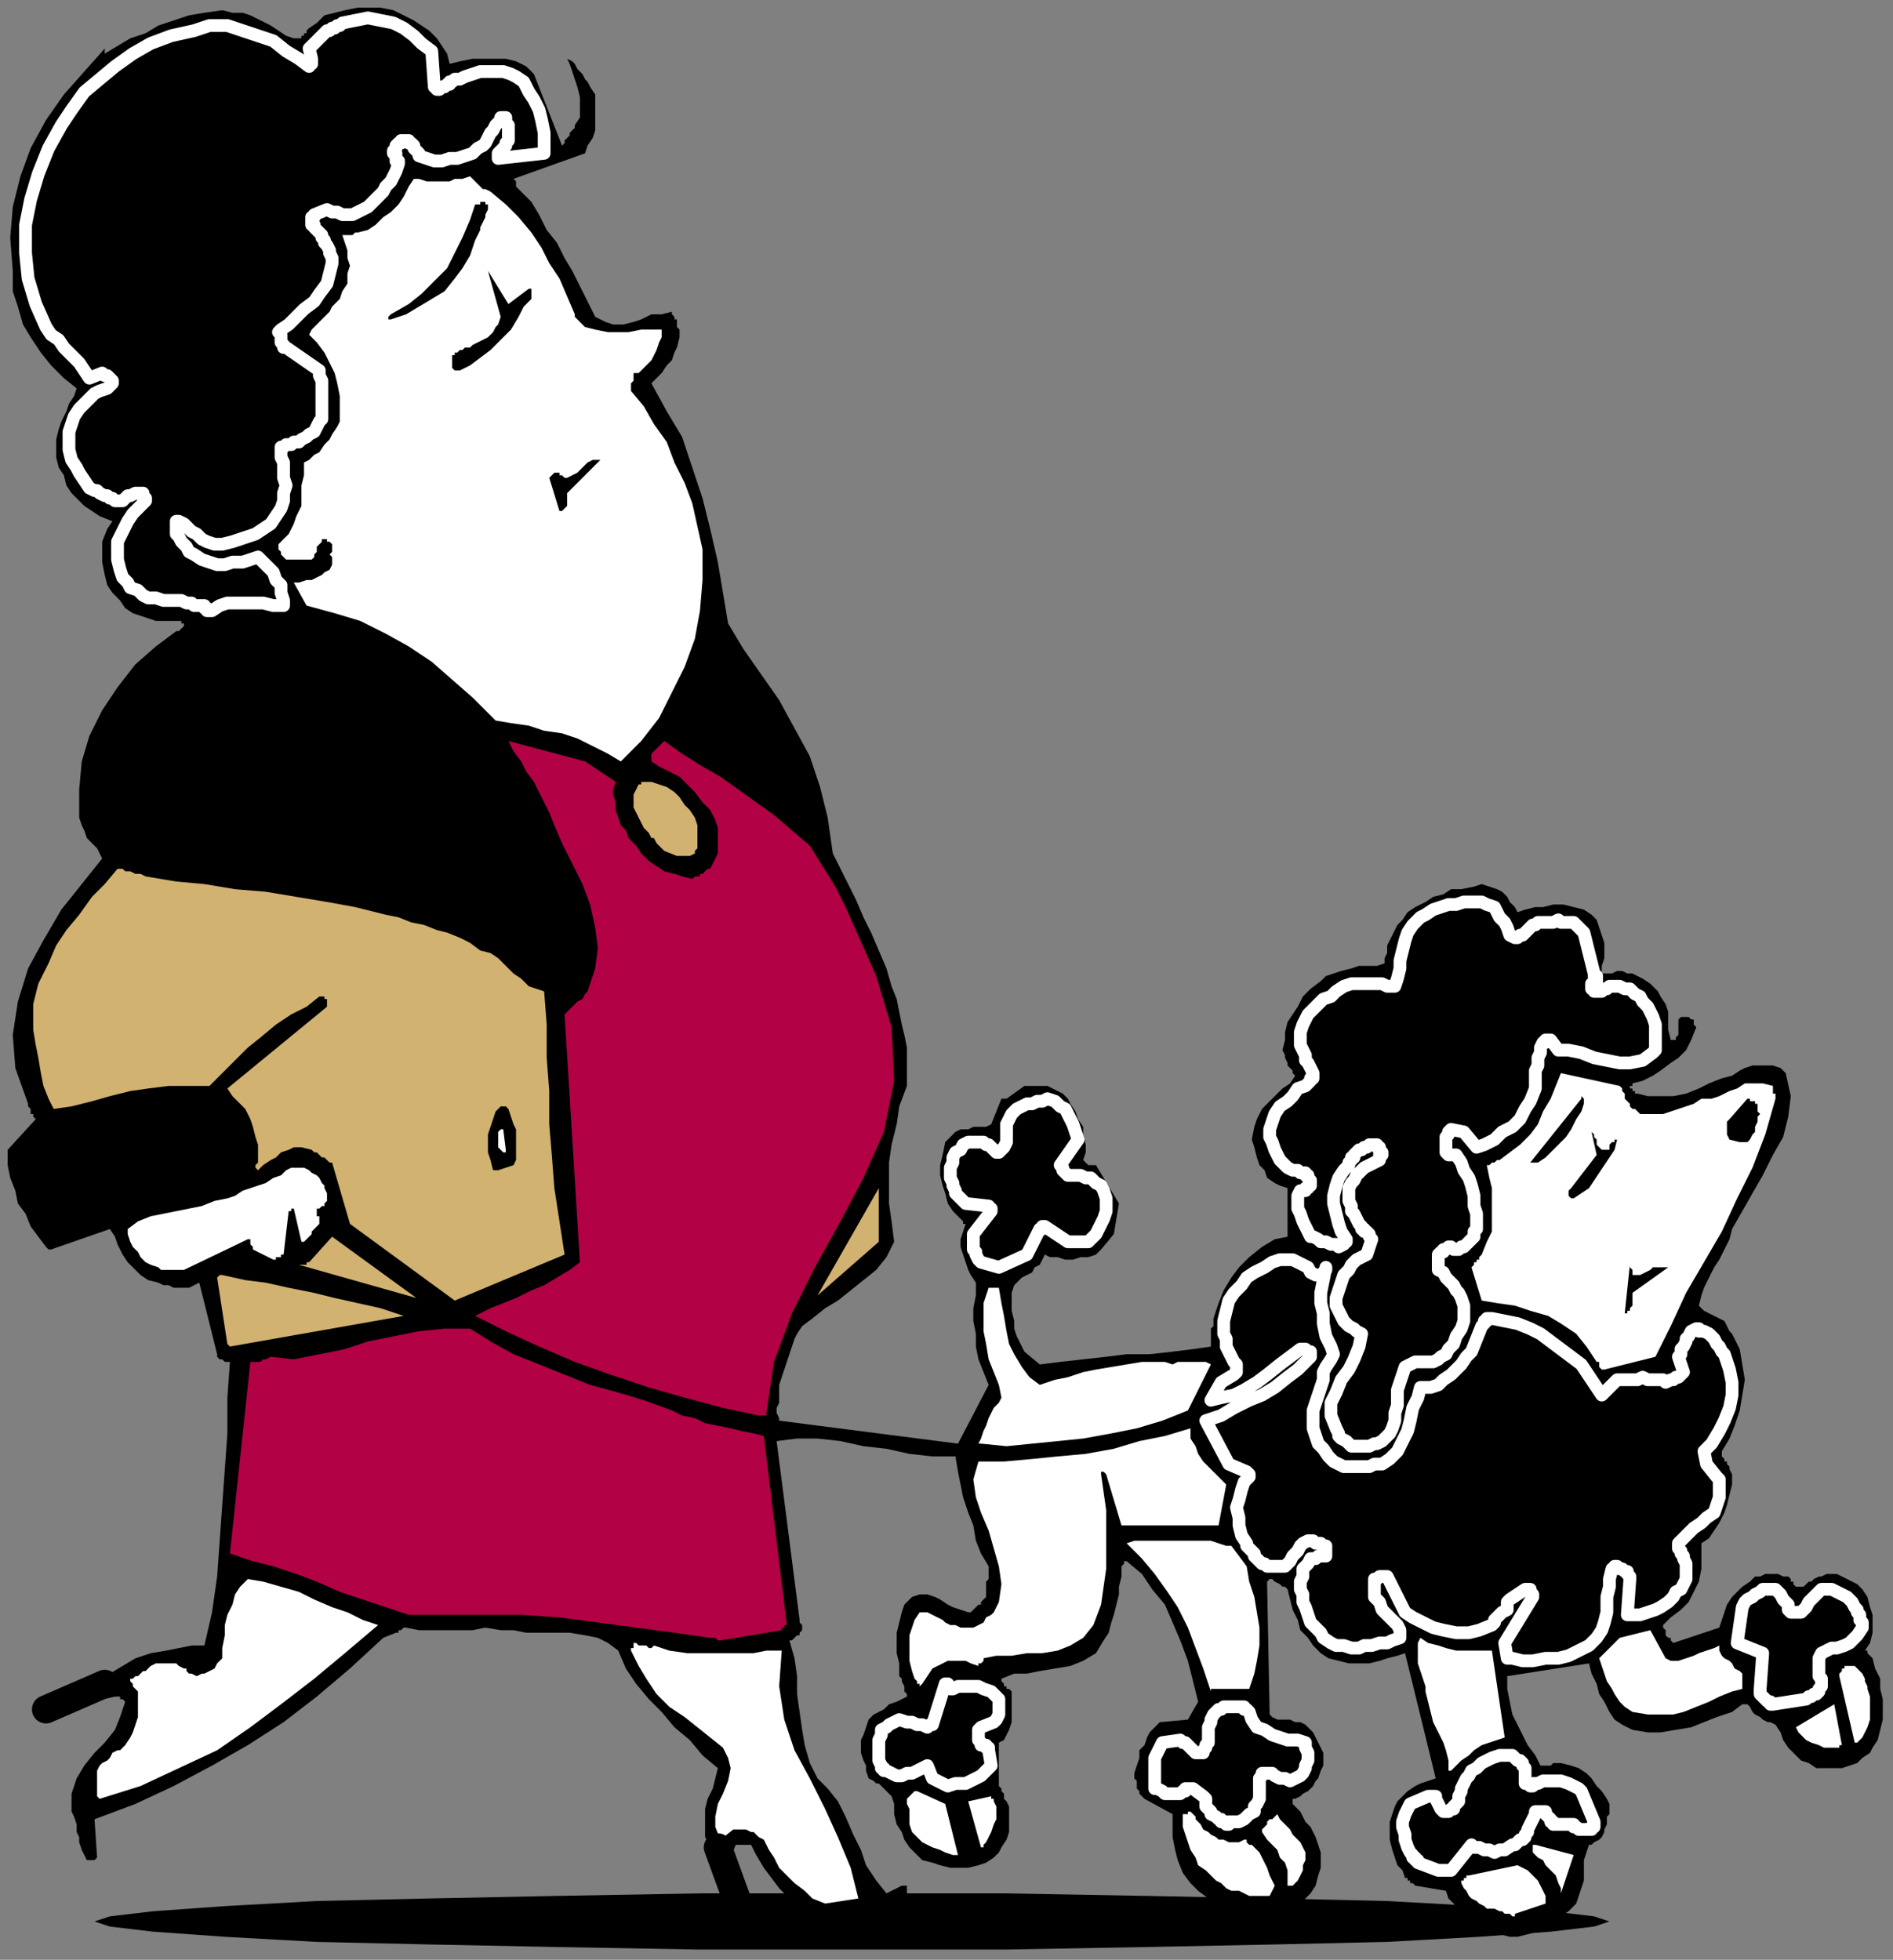 <?xml version="1.0" encoding="UTF-8" standalone="no"?>
<svg
   xmlns:dc="http://purl.org/dc/elements/1.1/"
   xmlns:cc="http://creativecommons.org/ns#"
   xmlns:rdf="http://www.w3.org/1999/02/22-rdf-syntax-ns#"
   xmlns:svg="http://www.w3.org/2000/svg"
   xmlns="http://www.w3.org/2000/svg"
   xmlns:sodipodi="http://sodipodi.sourceforge.net/DTD/sodipodi-0.dtd"
   xmlns:inkscape="http://www.inkscape.org/namespaces/inkscape"
   version="1.0"
   width="196.056mm"
   height="202.935mm"
   id="svg107"
   sodipodi:docname="CDOG052.WMF">
  <rect width="100%" height="100%" fill="#808080" stroke="none"/>
  <sodipodi:namedview
     pagecolor="#ffffff"
     bordercolor="#666666"
     borderopacity="1"
     objecttolerance="10"
     gridtolerance="10"
     guidetolerance="10"
     inkscape:pageopacity="0"
     inkscape:pageshadow="2"
     inkscape:window-width="640"
     inkscape:window-height="480"
     id="namedview109" />
  <defs
     id="defs3">
    <pattern
       id="WMFhbasepattern"
       patternUnits="userSpaceOnUse"
       width="6"
       height="6"
       x="0"
       y="0" />
  </defs>
  <path
     style="fill:none;stroke:none;"
     d="  M 0,0   L 740,0   L 740,766   L 0,766   z "
     id="path5" />
  <path
     style="fill:#000000;fill-rule:evenodd;fill-opacity:1;stroke:none;"
     d="  M 334,741   L 393,741   L 449,742   L 499,743   L 543,744   L 579,746   L 607,748   L 624,750   L 630,752   L 624,754   L 607,756   L 579,758   L 543,760   L 499,761   L 449,762   L 393,763   L 334,763   L 274,763   L 218,762   L 168,761   L 124,760   L 88,758   L 60,756   L 43,754   L 37,752   L 43,750   L 60,748   L 88,746   L 124,744   L 168,743   L 218,742   L 274,741   L 334,741  z "
     id="path7" />
  <path
     style="fill:#000000;fill-rule:evenodd;fill-opacity:1;stroke:none;"
     d="  M 591,758   L 594,758   L 598,757   L 602,756   L 605,754   L 608,753   L 611,750   L 614,748   L 617,745   L 618,742   L 619,739   L 620,736   L 620,733   L 620,731   L 620,728   L 621,725   L 622,722   L 623,722   L 624,721   L 626,720   L 627,719   L 628,717   L 628,716   L 629,714   L 629,713   L 629,712   L 629,711   L 630,710   L 630,709   L 630,708   L 630,708   L 630,707   L 630,706   L 629,704   L 627,701   L 625,699   L 623,696   L 621,694   L 618,692   L 615,691   L 611,690   L 610,690   L 609,690   L 608,690   L 607,691   L 606,691   L 605,691   L 604,691   L 603,691   L 601,687   L 598,683   L 596,679   L 594,675   L 592,671   L 591,666   L 590,661   L 590,656   L 622,651   L 623,655   L 625,659   L 626,663   L 628,666   L 630,670   L 632,673   L 635,675   L 639,677   L 645,678   L 650,678   L 656,677   L 662,676   L 667,674   L 672,672   L 678,670   L 682,667   L 683,667   L 683,667   L 683,667   L 684,667   L 684,667   L 684,667   L 684,667   L 684,667   L 685,668   L 686,670   L 687,671   L 689,672   L 690,673   L 692,674   L 693,674   L 695,675   L 697,678   L 698,681   L 700,684   L 702,686   L 705,689   L 708,690   L 711,692   L 715,692   L 718,692   L 721,692   L 724,691   L 727,690   L 729,688   L 732,686   L 733,684   L 735,681   L 736,677   L 737,673   L 737,669   L 737,665   L 736,661   L 736,657   L 734,653   L 733,649   L 733,649   L 732,648   L 732,648   L 731,647   L 731,647   L 731,647   L 731,646   L 730,646   L 732,643   L 733,639   L 733,636   L 733,632   L 732,629   L 731,625   L 729,622   L 727,620   L 725,619   L 723,618   L 721,617   L 719,616   L 717,616   L 715,616   L 713,617   L 712,617   L 710,618   L 709,619   L 708,619   L 707,620   L 706,621   L 705,621   L 704,621   L 703,621   L 703,621   L 703,621   L 703,621   L 702,620   L 702,620   L 702,619   L 701,619   L 701,618   L 700,617   L 698,617   L 696,616   L 695,616   L 693,616   L 691,616   L 689,617   L 687,617   L 685,619   L 682,621   L 680,623   L 678,625   L 676,628   L 675,631   L 674,634   L 673,637   L 655,643   L 654,642   L 654,641   L 653,641   L 652,640   L 652,639   L 652,638   L 651,637   L 651,636   L 654,633   L 658,630   L 661,627   L 663,623   L 665,619   L 666,614   L 666,609   L 666,604   L 669,602   L 671,599   L 673,596   L 675,592   L 676,589   L 677,585   L 678,581   L 678,577   L 677,575   L 677,574   L 676,573   L 676,572   L 675,572   L 675,571   L 674,570   L 674,568   L 677,563   L 679,558   L 681,552   L 682,546   L 683,540   L 682,534   L 681,528   L 678,522   L 677,521   L 676,519   L 675,517   L 673,516   L 671,515   L 669,514   L 667,513   L 665,511   L 666,507   L 667,504   L 669,500   L 671,496   L 673,493   L 675,489   L 677,485   L 678,481   L 682,474   L 686,467   L 690,460   L 694,452   L 698,445   L 700,437   L 701,429   L 699,420   L 697,418   L 694,417   L 692,417   L 689,417   L 686,417   L 683,418   L 681,419   L 678,421   L 674,422   L 669,424   L 665,426   L 660,428   L 655,429   L 650,429   L 645,429   L 641,428   L 640,428   L 640,427   L 639,427   L 639,427   L 639,427   L 639,427   L 639,427   L 639,426   L 639,426   L 639,426   L 638,426   L 638,425   L 638,425   L 639,425   L 639,424   L 639,424   L 643,423   L 647,421   L 650,419   L 654,416   L 657,414   L 660,411   L 662,407   L 664,402   L 664,402   L 663,401   L 663,400   L 663,400   L 663,399   L 662,399   L 661,398   L 661,398   L 661,398   L 660,398   L 660,398   L 660,398   L 659,398   L 659,398   L 659,398   L 658,398   L 657,399   L 657,400   L 657,401   L 657,402   L 657,403   L 657,405   L 656,406   L 656,407   L 655,407   L 655,407   L 655,407   L 655,407   L 654,407   L 654,407   L 654,407   L 654,407   L 653,403   L 653,400   L 653,396   L 652,393   L 650,390   L 649,388   L 646,385   L 643,383   L 641,382   L 639,381   L 637,381   L 635,380   L 633,380   L 631,381   L 629,381   L 627,381   L 627,378   L 628,375   L 628,372   L 628,369   L 627,366   L 626,363   L 625,360   L 623,358   L 620,356   L 616,355   L 612,354   L 608,354   L 604,355   L 601,355   L 597,356   L 594,357   L 593,355   L 591,353   L 590,351   L 588,349   L 586,348   L 583,347   L 580,346   L 577,347   L 572,348   L 568,348   L 565,350   L 561,351   L 558,353   L 554,355   L 551,357   L 549,360   L 547,362   L 546,364   L 545,366   L 544,368   L 543,370   L 543,373   L 542,375   L 542,377   L 539,378   L 535,378   L 532,378   L 529,379   L 525,380   L 522,381   L 519,382   L 517,384   L 513,387   L 510,390   L 508,394   L 506,397   L 504,400   L 503,404   L 503,407   L 502,411   L 503,413   L 503,414   L 504,416   L 504,417   L 505,418   L 506,419   L 506,420   L 507,421   L 505,424   L 502,426   L 499,429   L 497,431   L 494,434   L 492,438   L 491,441   L 490,446   L 491,449   L 492,453   L 493,456   L 495,458   L 496,461   L 499,463   L 501,464   L 504,465   L 504,484   L 499,485   L 494,488   L 489,492   L 485,496   L 482,500   L 479,505   L 477,510   L 475,516   L 475,517   L 475,519   L 474,520   L 474,521   L 474,523   L 474,524   L 474,525   L 474,527   L 467,528   L 459,529   L 450,530   L 441,530   L 433,531   L 424,532   L 415,533   L 407,534   L 401,529   L 400,527   L 398,523   L 397,520   L 397,517   L 396,513   L 396,509   L 396,506   L 397,503   L 398,502   L 400,500   L 402,499   L 404,498   L 405,496   L 407,495   L 408,493   L 409,491   L 411,492   L 414,492   L 417,493   L 420,493   L 423,492   L 426,492   L 429,491   L 431,489   L 436,483   L 438,471   L 429,456   L 428,456   L 428,456   L 427,456   L 426,456   L 426,456   L 425,455   L 425,455   L 424,454   L 425,451   L 425,448   L 424,444   L 424,441   L 422,438   L 421,435   L 419,432   L 418,430   L 416,428   L 414,427   L 412,426   L 410,425   L 408,425   L 406,425   L 403,425   L 401,425   L 394,430   L 394,430   L 393,430   L 393,430   L 393,430   L 393,430   L 392,430   L 392,430   L 392,430   L 388,440   L 386,441   L 384,441   L 381,441   L 379,442   L 376,442   L 374,443   L 372,445   L 370,447   L 369,452   L 368,456   L 368,460   L 369,464   L 370,467   L 371,471   L 373,474   L 375,476   L 375,476   L 376,477   L 376,477   L 376,477   L 377,478   L 377,478   L 377,479   L 378,479   L 377,482   L 376,485   L 376,488   L 377,491   L 378,494   L 379,497   L 380,499   L 382,502   L 382,507   L 381,512   L 381,517   L 382,522   L 382,527   L 383,532   L 385,537   L 387,542   L 375,565   L 305,556   L 305,555   L 304,553   L 304,551   L 305,549   L 305,548   L 305,546   L 305,544   L 305,542   L 306,539   L 307,536   L 308,533   L 309,530   L 310,527   L 311,524   L 312,522   L 314,519   L 318,516   L 323,512   L 328,509   L 333,505   L 338,501   L 343,497   L 347,492   L 350,486   L 349,478   L 348,471   L 348,463   L 348,455   L 349,448   L 351,440   L 352,433   L 355,425   L 355,420   L 355,415   L 355,410   L 354,405   L 353,401   L 352,396   L 351,391   L 349,386   L 347,379   L 344,372   L 341,365   L 338,359   L 335,352   L 332,346   L 329,340   L 326,334   L 324,320   L 321,308   L 317,296   L 311,285   L 305,274   L 298,264   L 291,254   L 285,244   L 283,232   L 281,220   L 278,207   L 275,195   L 271,183   L 267,171   L 261,161   L 255,150   L 257,148   L 259,146   L 261,143   L 263,141   L 264,138   L 265,136   L 266,132   L 266,129   L 265,128   L 265,127   L 265,127   L 265,126   L 265,126   L 265,125   L 264,125   L 264,124   L 264,124   L 264,124   L 264,124   L 263,123   L 263,123   L 263,123   L 263,123   L 263,122   L 259,123   L 255,123   L 251,125   L 248,126   L 244,127   L 240,127   L 237,126   L 233,124   L 230,118   L 227,112   L 224,106   L 221,101   L 218,95   L 214,90   L 211,84   L 208,79   L 207,78   L 206,77   L 205,76   L 204,75   L 203,74   L 202,73   L 202,71   L 201,70   L 229,60   L 230,57   L 232,54   L 233,51   L 233,48   L 233,44   L 233,40   L 233,37   L 231,34   L 230,32   L 229,31   L 228,29   L 227,28   L 226,27   L 225,25   L 224,24   L 222,23   L 223,25   L 224,28   L 225,31   L 226,34   L 227,38   L 227,42   L 227,46   L 225,49   L 225,50   L 224,51   L 223,52   L 223,53   L 222,54   L 221,55   L 221,56   L 220,57   L 209,29   L 206,26   L 202,24   L 198,23   L 194,23   L 189,23   L 185,23   L 180,24   L 176,25   L 175,21   L 173,18   L 171,15   L 168,12   L 165,10   L 162,8   L 158,6   L 154,4   L 149,3   L 145,3   L 140,3   L 135,4   L 131,5   L 127,6   L 124,9   L 121,11   L 120,12   L 120,12   L 120,13   L 119,13   L 119,14   L 119,14   L 118,14   L 118,14   L 118,14   L 118,15   L 117,15   L 117,15   L 116,15   L 116,15   L 116,15   L 115,15   L 112,14   L 109,12   L 106,10   L 102,8   L 98,6   L 95,5   L 91,5   L 87,4   L 80,5   L 74,6   L 68,8   L 62,10   L 57,13   L 51,15   L 46,18   L 41,21   L 41,20   L 41,20   L 41,20   L 41,20   L 41,20   L 41,20   L 41,19   L 41,19   L 33,28   L 25,37   L 18,47   L 12,58   L 8,69   L 5,81   L 4,93   L 5,106   L 5,114   L 7,120   L 9,127   L 12,132   L 16,138   L 20,143   L 25,148   L 30,152   L 29,155   L 27,158   L 26,161   L 24,165   L 23,168   L 22,172   L 22,175   L 22,179   L 23,183   L 25,186   L 26,190   L 28,193   L 30,195   L 33,198   L 36,200   L 39,202   L 44,204   L 42,207   L 40,212   L 40,216   L 40,220   L 41,225   L 42,229   L 44,232   L 47,235   L 49,238   L 52,240   L 55,241   L 58,242   L 61,243   L 64,243   L 67,243   L 71,243   L 71,244   L 72,244   L 72,245   L 72,245   L 71,246   L 71,246   L 70,247   L 69,247   L 61,253   L 53,260   L 46,269   L 40,278   L 35,288   L 32,298   L 31,309   L 31,320   L 32,323   L 33,325   L 34,328   L 35,329   L 37,331   L 38,332   L 39,334   L 40,336   L 32,346   L 24,356   L 17,368   L 11,379   L 7,392   L 5,405   L 6,418   L 11,432   L 11,433   L 12,434   L 12,435   L 12,436   L 13,436   L 13,437   L 13,437   L 14,438   L 3,450   L 3,456   L 4,461   L 6,466   L 7,471   L 10,475   L 12,480   L 15,484   L 18,488   L 18,488   L 19,489   L 19,489   L 20,489   L 20,489   L 20,489   L 20,489   L 20,489   L 43,481   L 45,484   L 46,487   L 48,491   L 50,494   L 52,496   L 55,499   L 58,501   L 62,502   L 64,503   L 66,503   L 68,504   L 70,504   L 72,504   L 74,504   L 76,503   L 78,502   L 85,530   L 85,531   L 86,532   L 86,532   L 87,532   L 88,533   L 88,533   L 89,533   L 90,533   L 89,547   L 89,561   L 88,575   L 87,589   L 86,603   L 85,617   L 83,631   L 80,644   L 75,644   L 70,645   L 65,646   L 59,647   L 53,649   L 48,652   L 43,655   L 39,658   L 36,661   L 34,663   L 31,664   L 28,666   L 25,667   L 22,667   L 19,668   L 15,668   L 15,669   L 15,669   L 15,669   L 15,670   L 14,670   L 14,670   L 14,671   L 14,671   L 45,664   L 46,664   L 46,664   L 46,664   L 47,664   L 47,665   L 48,665   L 48,665   L 49,666   L 47,672   L 45,677   L 41,682   L 37,686   L 33,691   L 30,696   L 28,702   L 28,709   L 29,711   L 30,714   L 30,717   L 31,719   L 31,721   L 32,724   L 33,726   L 34,728   L 34,728   L 35,728   L 35,728   L 36,728   L 36,728   L 37,728   L 37,728   L 38,727   L 37,712   L 53,706   L 68,699   L 83,691   L 97,683   L 111,674   L 124,664   L 137,653   L 150,641   L 155,639   L 156,639   L 156,639   L 156,638   L 156,638   L 157,638   L 157,638   L 158,637   L 159,637   L 164,638   L 169,638   L 174,638   L 179,638   L 185,638   L 190,637   L 196,638   L 201,638   L 206,639   L 212,639   L 218,639   L 223,639   L 229,640   L 234,641   L 238,643   L 242,646   L 245,653   L 249,659   L 254,665   L 259,670   L 264,676   L 270,681   L 275,687   L 281,692   L 280,696   L 279,700   L 277,704   L 276,708   L 276,711   L 276,715   L 276,719   L 278,722   L 280,725   L 282,729   L 284,732   L 286,736   L 287,739   L 289,743   L 290,746   L 292,750   L 293,747   L 293,745   L 292,742   L 291,739   L 290,736   L 288,733   L 287,730   L 286,727   L 288,722   L 289,722   L 289,722   L 289,722   L 289,722   L 290,722   L 290,722   L 291,722   L 291,722   L 292,722   L 292,722   L 292,722   L 292,722   L 292,722   L 293,722   L 293,722   L 294,722   L 296,726   L 299,731   L 302,735   L 305,739   L 309,743   L 313,746   L 318,749   L 323,751   L 327,751   L 331,751   L 335,751   L 338,750   L 342,749   L 346,747   L 349,746   L 353,744   L 353,744   L 354,743   L 354,743   L 354,742   L 354,742   L 355,741   L 355,741   L 355,740   L 355,740   L 355,739   L 355,739   L 355,738   L 354,738   L 354,738   L 353,738   L 353,738   L 347,741   L 343,736   L 339,730   L 337,724   L 334,718   L 331,711   L 328,705   L 324,700   L 320,696   L 317,690   L 315,683   L 314,677   L 313,670   L 312,663   L 312,656   L 311,649   L 309,642   L 310,642   L 311,641   L 311,641   L 312,640   L 313,640   L 313,639   L 314,638   L 314,637   L 314,637   L 314,637   L 314,636   L 314,636   L 314,636   L 313,635   L 313,635   L 313,634   L 304,564   L 312,563   L 320,563   L 329,564   L 338,566   L 347,567   L 356,569   L 365,570   L 374,570   L 375,576   L 376,581   L 377,586   L 379,592   L 381,597   L 382,603   L 384,608   L 387,613   L 387,615   L 387,617   L 387,618   L 386,619   L 386,621   L 386,622   L 386,623   L 386,625   L 385,626   L 384,627   L 384,628   L 383,628   L 382,629   L 381,630   L 380,631   L 379,631   L 376,630   L 373,629   L 371,628   L 368,626   L 366,625   L 363,624   L 360,624   L 357,625   L 354,628   L 353,631   L 352,635   L 351,639   L 351,643   L 351,647   L 352,651   L 352,655   L 352,656   L 353,657   L 353,658   L 354,660   L 354,661   L 354,662   L 355,663   L 355,664   L 353,665   L 351,666   L 348,667   L 346,669   L 344,670   L 342,671   L 340,673   L 339,676   L 338,679   L 337,681   L 337,684   L 337,686   L 338,689   L 339,691   L 339,693   L 340,696   L 342,697   L 343,698   L 344,698   L 345,699   L 346,700   L 347,701   L 348,702   L 349,703   L 350,706   L 350,710   L 351,714   L 353,717   L 354,720   L 356,723   L 359,726   L 361,728   L 365,729   L 368,730   L 372,731   L 376,731   L 379,731   L 383,730   L 386,729   L 389,727   L 391,725   L 392,723   L 394,720   L 395,717   L 395,714   L 395,712   L 395,709   L 395,707   L 394,705   L 393,704   L 393,703   L 393,702   L 392,701   L 392,700   L 391,699   L 391,699   L 391,682   L 393,681   L 394,679   L 395,677   L 396,674   L 396,672   L 396,669   L 396,666   L 396,663   L 396,662   L 395,661   L 394,661   L 394,660   L 393,660   L 393,659   L 392,658   L 392,657   L 397,655   L 402,655   L 407,654   L 413,653   L 419,652   L 424,650   L 429,647   L 432,642   L 434,639   L 435,635   L 436,632   L 437,628   L 438,624   L 438,621   L 439,617   L 439,613   L 439,613   L 440,612   L 440,612   L 440,612   L 440,611   L 441,611   L 441,611   L 441,611   L 447,616   L 451,622   L 456,628   L 459,635   L 462,642   L 465,650   L 467,658   L 469,666   L 465,673   L 454,674   L 452,676   L 450,678   L 449,680   L 448,683   L 446,685   L 446,688   L 445,691   L 444,694   L 444,696   L 445,697   L 445,698   L 445,700   L 446,701   L 446,702   L 447,703   L 448,704   L 459,710   L 459,715   L 459,719   L 460,724   L 461,728   L 463,733   L 466,737   L 469,740   L 473,743   L 477,746   L 481,748   L 486,749   L 491,749   L 495,749   L 500,749   L 504,747   L 509,745   L 511,743   L 513,741   L 515,738   L 516,734   L 517,731   L 517,728   L 517,725   L 516,722   L 515,719   L 514,717   L 513,715   L 511,713   L 510,711   L 509,709   L 508,708   L 506,706   L 506,706   L 506,705   L 506,705   L 506,705   L 506,705   L 506,704   L 507,704   L 507,704   L 509,703   L 510,702   L 512,701   L 514,699   L 515,697   L 516,696   L 517,693   L 518,691   L 518,688   L 518,686   L 517,684   L 516,682   L 515,680   L 514,678   L 512,676   L 511,675   L 509,674   L 507,674   L 505,673   L 504,673   L 502,673   L 500,673   L 498,672   L 497,671   L 496,620   L 496,619   L 497,618   L 498,618   L 499,619   L 501,620   L 502,621   L 503,621   L 504,622   L 505,626   L 506,630   L 508,634   L 509,638   L 512,641   L 514,644   L 517,647   L 520,649   L 524,650   L 528,651   L 532,651   L 536,651   L 540,650   L 543,649   L 547,648   L 550,647   L 562,696   L 559,697   L 556,698   L 554,699   L 551,701   L 549,703   L 547,705   L 546,707   L 545,710   L 544,713   L 544,717   L 544,720   L 545,724   L 546,727   L 547,730   L 549,732   L 550,735   L 551,735   L 551,736   L 552,736   L 552,737   L 553,737   L 553,737   L 554,738   L 554,738   L 566,740   L 567,743   L 570,746   L 572,749   L 575,751   L 579,753   L 583,755   L 587,757   L 591,758  z "
     id="path9" />
  <path
     style="fill:#ffffff;fill-rule:evenodd;fill-opacity:1;stroke:none;"
     d="  M 593,749   L 605,745   L 605,742   L 604,740   L 603,738   L 602,736   L 600,734   L 598,732   L 596,731   L 594,730   L 575,734   L 574,734   L 574,734   L 574,734   L 574,735   L 573,735   L 573,735   L 573,736   L 572,736   L 572,737   L 573,739   L 574,740   L 575,742   L 576,743   L 578,744   L 579,745   L 581,746   L 582,747   L 584,747   L 585,747   L 587,748   L 588,748   L 589,749   L 591,749   L 592,750   L 592,750   L 592,750   L 592,750   L 593,750   L 593,750   L 593,750   L 593,749   L 593,749  z "
     id="path11" />
  <path
     style="fill:#ffffff;fill-rule:evenodd;fill-opacity:1;stroke:none;"
     d="  M 323,745   L 336,743   L 333,731   L 328,719   L 323,708   L 317,696   L 311,685   L 307,673   L 305,660   L 306,646   L 300,646   L 295,647   L 288,647   L 282,647   L 275,647   L 269,647   L 262,646   L 256,644   L 255,645   L 254,645   L 253,644   L 252,644   L 251,644   L 250,644   L 249,643   L 248,643   L 248,643   L 248,644   L 248,644   L 248,644   L 248,645   L 247,645   L 247,646   L 247,646   L 250,652   L 253,657   L 257,663   L 262,668   L 268,672   L 273,676   L 278,680   L 283,684   L 285,688   L 286,692   L 285,697   L 283,702   L 281,706   L 280,711   L 280,715   L 282,720   L 287,716   L 289,716   L 291,716   L 292,716   L 294,717   L 295,717   L 296,718   L 297,719   L 299,720   L 301,724   L 303,727   L 305,731   L 308,734   L 311,737   L 315,740   L 318,743   L 323,745  z "
     id="path13" />
  <path
     style="fill:#ffffff;fill-rule:evenodd;fill-opacity:1;stroke:none;"
     d="  M 492,742   L 497,742   L 498,740   L 499,738   L 498,736   L 497,734   L 496,731   L 495,729   L 494,727   L 493,725   L 492,724   L 491,723   L 490,722   L 489,722   L 488,721   L 488,720   L 487,720   L 487,720   L 485,721   L 484,721   L 482,721   L 481,721   L 479,720   L 477,720   L 476,719   L 474,718   L 473,717   L 471,716   L 470,714   L 469,713   L 468,712   L 468,711   L 467,710   L 466,709   L 466,709   L 465,709   L 465,710   L 464,710   L 464,710   L 463,710   L 463,711   L 463,712   L 463,715   L 464,718   L 465,721   L 466,724   L 468,727   L 469,730   L 472,732   L 474,734   L 476,736   L 478,737   L 480,739   L 482,740   L 485,740   L 487,741   L 489,742   L 492,742  z "
     id="path15" />
  <path
     style="fill:#ffffff;fill-rule:evenodd;fill-opacity:1;stroke:none;"
     d="  M 611,741   L 616,726   L 601,722   L 601,722   L 601,722   L 600,722   L 600,723   L 600,723   L 600,724   L 600,724   L 600,725   L 602,727   L 604,728   L 605,730   L 607,732   L 609,734   L 610,737   L 611,739   L 611,742   L 611,742   L 611,742   L 611,742   L 611,742   L 611,741   L 611,741   L 611,741   L 611,741  z "
     id="path17" />
  <path
     style="fill:#ffffff;fill-rule:evenodd;fill-opacity:1;stroke:none;"
     d="  M 506,738   L 507,737   L 508,736   L 509,734   L 510,732   L 510,730   L 511,728   L 511,725   L 510,723   L 509,721   L 508,720   L 506,718   L 505,716   L 504,715   L 502,713   L 501,712   L 500,710   L 499,711   L 498,712   L 497,712   L 496,713   L 496,714   L 495,715   L 494,716   L 494,717   L 496,720   L 498,722   L 500,724   L 501,727   L 503,729   L 504,732   L 504,735   L 504,738   L 504,738   L 504,738   L 505,738   L 505,738   L 505,738   L 505,738   L 506,738   L 506,738  z "
     id="path19" />
  <path
     style="fill:#000000;fill-rule:evenodd;fill-opacity:1;stroke:#ffffff;stroke-width:5px;stroke-linecap:round;stroke-linejoin:round;stroke-miterlimit:4;stroke-dasharray:none;stroke-opacity:1;"
     d="  M 563,732   L 568,732   L 576,722   L 577,723   L 579,723   L 581,724   L 583,724   L 585,725   L 587,724   L 589,724   L 592,722   L 593,722   L 594,721   L 595,720   L 596,720   L 597,719   L 597,718   L 598,717   L 598,716   L 601,710   L 601,710   L 601,710   L 601,709   L 601,709   L 602,709   L 602,709   L 603,709   L 603,709   L 604,709   L 604,709   L 605,709   L 605,710   L 606,711   L 606,711   L 607,712   L 607,713   L 608,713   L 608,713   L 608,714   L 609,714   L 609,714   L 610,714   L 610,714   L 611,714   L 611,714   L 611,714   L 612,714   L 612,714   L 613,714   L 613,714   L 614,714   L 614,714   L 615,714   L 615,714   L 616,714   L 616,715   L 617,715   L 617,715   L 618,716   L 619,716   L 623,716   L 623,715   L 623,715   L 624,715   L 624,715   L 624,714   L 624,714   L 624,713   L 624,713   L 619,701   L 618,700   L 616,699   L 614,698   L 611,697   L 609,697   L 606,697   L 604,697   L 602,698   L 601,698   L 601,698   L 600,698   L 600,699   L 600,699   L 600,699   L 599,699   L 599,699   L 599,699   L 599,699   L 599,699   L 598,698   L 598,698   L 598,698   L 597,698   L 597,697   L 597,692   L 597,692   L 596,691   L 596,690   L 595,689   L 594,689   L 593,688   L 592,687   L 592,687   L 589,687   L 587,687   L 584,688   L 582,689   L 580,690   L 578,692   L 576,693   L 575,695   L 574,696   L 573,698   L 572,700   L 572,701   L 571,703   L 571,705   L 570,706   L 569,707   L 569,708   L 569,708   L 568,708   L 567,709   L 567,709   L 566,709   L 565,709   L 564,708   L 562,704   L 562,704   L 562,703   L 562,703   L 561,703   L 561,703   L 560,703   L 560,703   L 559,703   L 552,706   L 551,708   L 550,710   L 549,713   L 549,715   L 550,718   L 550,720   L 551,723   L 552,725   L 553,726   L 553,726   L 553,727   L 554,727   L 554,728   L 554,728   L 555,728   L 555,729   L 563,732  z "
     id="path21" />
  <path
     style="fill:#ffffff;fill-rule:evenodd;fill-opacity:1;stroke:none;"
     d="  M 373,726   L 373,726   L 373,726   L 373,726   L 374,726   L 374,726   L 374,726   L 375,726   L 375,726   L 370,706   L 359,701   L 359,701   L 358,701   L 358,701   L 358,701   L 357,702   L 357,702   L 357,702   L 356,703   L 355,704   L 355,705   L 355,706   L 356,708   L 356,709   L 356,711   L 356,713   L 356,714   L 357,717   L 359,719   L 361,721   L 363,722   L 365,723   L 368,724   L 370,725   L 373,726  z "
     id="path23" />
  <path
     style="fill:#ffffff;fill-rule:evenodd;fill-opacity:1;stroke:none;"
     d="  M 385,722   L 386,721   L 387,719   L 388,717   L 389,714   L 390,712   L 390,710   L 390,707   L 389,705   L 389,705   L 389,704   L 388,704   L 388,704   L 388,703   L 388,703   L 388,703   L 388,703   L 379,705   L 384,723   L 384,723   L 384,723   L 384,723   L 384,723   L 385,723   L 385,722   L 385,722   L 385,722  z "
     id="path25" />
  <path
     style="fill:#000000;fill-rule:evenodd;fill-opacity:1;stroke:#ffffff;stroke-width:5px;stroke-linecap:round;stroke-linejoin:round;stroke-miterlimit:4;stroke-dasharray:none;stroke-opacity:1;"
     d="  M 481,713   L 482,713   L 483,713   L 483,713   L 483,713   L 484,713   L 484,713   L 485,713   L 485,713   L 487,712   L 488,711   L 489,710   L 491,709   L 491,707   L 492,706   L 493,704   L 493,703   L 493,701   L 493,700   L 493,699   L 493,698   L 493,697   L 493,696   L 494,695   L 494,694   L 496,694   L 498,694   L 499,695   L 501,696   L 503,696   L 505,697   L 507,696   L 509,695   L 510,694   L 511,692   L 511,691   L 512,689   L 512,687   L 512,686   L 511,684   L 511,682   L 508,681   L 504,681   L 501,680   L 498,679   L 495,677   L 492,676   L 490,673   L 489,670   L 489,670   L 488,669   L 488,669   L 488,669   L 487,669   L 487,668   L 486,668   L 485,668   L 479,668   L 478,669   L 477,669   L 476,670   L 475,671   L 474,673   L 474,674   L 473,676   L 473,677   L 473,679   L 473,680   L 473,681   L 473,682   L 472,683   L 472,684   L 471,685   L 471,686   L 469,686   L 468,686   L 467,685   L 466,684   L 465,683   L 464,682   L 463,682   L 462,681   L 455,682   L 454,684   L 453,686   L 452,688   L 452,690   L 452,692   L 452,694   L 452,696   L 452,699   L 452,700   L 453,700   L 455,701   L 456,702   L 457,702   L 459,702   L 460,702   L 462,702   L 462,702   L 463,701   L 464,701   L 464,700   L 465,700   L 466,700   L 466,700   L 467,700   L 471,703   L 472,704   L 472,705   L 472,707   L 473,708   L 474,709   L 474,710   L 476,711   L 477,712   L 477,712   L 478,712   L 478,713   L 479,713   L 479,713   L 480,713   L 480,714   L 481,714   L 481,714   L 481,714   L 481,713   L 481,713  z "
     id="path27" />
  <path
     style="fill:#ffffff;fill-rule:evenodd;fill-opacity:1;stroke:none;"
     d="  M 39,704   L 55,699   L 70,692   L 85,685   L 98,676   L 110,667   L 123,657   L 135,647   L 148,636   L 142,634   L 136,631   L 130,629   L 123,626   L 117,623   L 110,621   L 103,619   L 97,618   L 94,621   L 92,624   L 91,628   L 89,632   L 88,636   L 88,640   L 87,645   L 87,649   L 86,650   L 85,651   L 84,653   L 82,654   L 80,655   L 79,655   L 77,656   L 75,655   L 74,655   L 74,655   L 74,655   L 73,654   L 73,654   L 73,654   L 73,654   L 73,653   L 72,653   L 70,652   L 69,651   L 67,651   L 65,651   L 63,651   L 61,651   L 59,652   L 58,653   L 57,654   L 56,654   L 55,655   L 54,656   L 53,656   L 52,657   L 51,657   L 51,658   L 51,658   L 52,659   L 52,660   L 53,661   L 54,662   L 54,663   L 54,664   L 54,666   L 54,669   L 54,672   L 53,675   L 52,678   L 51,680   L 49,683   L 47,685   L 46,685   L 44,686   L 43,688   L 42,689   L 40,690   L 39,691   L 38,693   L 38,694   L 38,703   L 38,703   L 38,703   L 38,703   L 38,703   L 39,704   L 39,704   L 39,704   L 39,704  z "
     id="path29" />
  <path
     style="fill:#000000;fill-rule:evenodd;fill-opacity:1;stroke:#ffffff;stroke-width:5px;stroke-linecap:round;stroke-linejoin:round;stroke-miterlimit:4;stroke-dasharray:none;stroke-opacity:1;"
     d="  M 371,699   L 374,698   L 376,698   L 378,698   L 380,697   L 382,696   L 384,695   L 386,693   L 388,691   L 387,685   L 387,684   L 386,684   L 386,684   L 386,683   L 385,683   L 385,683   L 384,683   L 384,682   L 384,682   L 384,682   L 384,682   L 383,681   L 383,681   L 383,681   L 383,680   L 383,680   L 383,679   L 383,679   L 383,678   L 383,678   L 383,677   L 383,677   L 384,676   L 384,676   L 389,674   L 389,674   L 390,673   L 391,671   L 391,670   L 391,669   L 391,667   L 391,666   L 391,665   L 389,663   L 388,662   L 385,661   L 383,660   L 380,660   L 378,660   L 375,660   L 373,661   L 372,661   L 372,660   L 372,660   L 372,660   L 371,660   L 371,659   L 371,659   L 370,659   L 365,675   L 365,675   L 365,675   L 364,675   L 364,675   L 364,675   L 363,676   L 363,676   L 363,676   L 361,675   L 359,675   L 357,674   L 355,674   L 352,673   L 350,674   L 348,675   L 347,676   L 345,677   L 345,679   L 344,681   L 344,683   L 344,685   L 344,687   L 344,689   L 345,691   L 345,691   L 345,692   L 346,692   L 346,692   L 346,693   L 346,693   L 347,693   L 347,693   L 349,694   L 351,695   L 353,695   L 355,694   L 357,694   L 359,693   L 361,692   L 363,691   L 365,696   L 371,699  z "
     id="path31" />
  <path
     style="fill:#ffffff;fill-rule:evenodd;fill-opacity:1;stroke:none;"
     d="  M 513,697   L 515,692   L 513,697  z "
     id="path33" />
  <path
     style="fill:#ffffff;fill-rule:evenodd;fill-opacity:1;stroke:none;"
     d="  M 568,693   L 570,691   L 572,689   L 575,687   L 577,685   L 580,683   L 583,682   L 586,681   L 589,680   L 584,646   L 581,646   L 577,646   L 574,646   L 570,646   L 566,645   L 563,644   L 559,643   L 556,641   L 555,643   L 555,646   L 555,648   L 555,651   L 556,654   L 557,657   L 558,660   L 558,662   L 559,666   L 560,670   L 561,674   L 563,678   L 565,682   L 566,685   L 567,689   L 567,693   L 567,693   L 567,693   L 568,693   L 568,693  z "
     id="path35" />
  <path
     style="fill:#ffffff;fill-rule:evenodd;fill-opacity:1;stroke:none;"
     d="  M 719,684   L 719,684   L 719,684   L 719,684   L 720,684   L 720,683   L 720,683   L 721,683   L 718,667   L 703,676   L 704,678   L 706,680   L 707,681   L 709,682   L 712,683   L 714,684   L 716,684   L 719,684  z "
     id="path37" />
  <path
     style="fill:#ffffff;fill-rule:evenodd;fill-opacity:1;stroke:none;"
     d="  M 727,682   L 729,680   L 730,678   L 731,676   L 732,673   L 732,670   L 732,667   L 732,664   L 731,661   L 731,660   L 730,658   L 730,657   L 729,655   L 728,654   L 727,653   L 726,652   L 725,652   L 724,652   L 724,652   L 724,652   L 723,652   L 723,652   L 723,652   L 722,652   L 722,652   L 722,653   L 721,653   L 721,654   L 721,654   L 721,654   L 720,655   L 720,656   L 720,656   L 726,682   L 726,682   L 726,682   L 726,682   L 726,682   L 727,682   L 727,682   L 727,682   L 727,682  z "
     id="path39" />
  <path
     style="fill:#ffffff;fill-rule:evenodd;fill-opacity:1;stroke:none;"
     d="  M 645,671   L 650,671   L 655,671   L 659,670   L 664,668   L 669,666   L 673,664   L 678,662   L 682,661   L 682,655   L 681,654   L 679,653   L 678,651   L 677,650   L 675,649   L 674,648   L 673,646   L 673,644   L 671,645   L 668,646   L 665,647   L 663,648   L 660,649   L 657,650   L 654,650   L 652,649   L 646,638   L 634,641   L 626,649   L 627,652   L 628,655   L 629,658   L 631,661   L 632,663   L 634,666   L 636,668   L 639,670   L 645,671  z "
     id="path41" />
  <path
     style="fill:#000000;fill-rule:evenodd;fill-opacity:1;stroke:#ffffff;stroke-width:5px;stroke-linecap:round;stroke-linejoin:round;stroke-miterlimit:4;stroke-dasharray:none;stroke-opacity:1;"
     d="  M 694,667   L 707,665   L 708,664   L 709,664   L 710,663   L 711,663   L 712,662   L 712,661   L 713,660   L 713,659   L 713,657   L 712,656   L 712,654   L 712,653   L 712,651   L 712,650   L 712,649   L 713,647   L 715,646   L 717,645   L 719,645   L 722,644   L 724,643   L 726,641   L 727,640   L 729,637   L 729,636   L 729,635   L 728,634   L 728,633   L 728,632   L 727,631   L 727,630   L 726,629   L 725,627   L 724,626   L 723,625   L 721,624   L 719,623   L 717,622   L 715,622   L 713,622   L 712,623   L 710,625   L 709,626   L 708,627   L 707,629   L 706,630   L 705,631   L 703,631   L 703,631   L 703,631   L 702,631   L 702,631   L 702,631   L 701,631   L 701,631   L 701,631   L 700,630   L 700,628   L 699,627   L 698,626   L 697,624   L 696,623   L 695,622   L 694,622   L 692,622   L 690,622   L 689,623   L 687,624   L 686,625   L 684,626   L 683,627   L 682,629   L 680,643   L 690,647   L 689,661   L 689,661   L 689,661   L 689,662   L 689,662   L 689,662   L 689,663   L 689,663   L 690,664   L 690,664   L 691,665   L 691,665   L 692,666   L 692,666   L 693,666   L 693,667   L 694,667  z "
     id="path43" />
  <path
     style="fill:#ffffff;fill-rule:evenodd;fill-opacity:1;stroke:none;"
     d="  M 474,661   L 489,661   L 491,655   L 492,650   L 493,644   L 493,637   L 492,631   L 491,625   L 489,619   L 488,613   L 482,605   L 480,605   L 477,604   L 474,603   L 472,603   L 469,603   L 466,603   L 463,603   L 461,603   L 458,603   L 455,603   L 453,603   L 451,603   L 448,603   L 446,603   L 444,603   L 441,604   L 447,610   L 452,616   L 457,623   L 461,629   L 465,637   L 468,645   L 471,653   L 474,662   L 474,662   L 474,662   L 474,661   L 474,661  z "
     id="path45" />
  <path
     style="fill:#ffffff;fill-rule:evenodd;fill-opacity:1;stroke:none;"
     d="  M 361,659   L 365,653   L 367,652   L 369,651   L 371,650   L 373,650   L 376,650   L 378,650   L 380,651   L 383,652   L 383,652   L 383,651   L 384,651   L 384,651   L 384,651   L 385,650   L 385,650   L 385,649   L 390,648   L 396,648   L 402,647   L 408,647   L 414,646   L 419,644   L 424,641   L 428,636   L 431,628   L 432,621   L 433,614   L 433,606   L 433,599   L 433,591   L 432,584   L 431,577   L 431,577   L 431,576   L 432,576   L 432,576   L 432,576   L 432,576   L 432,576   L 433,577   L 439,597   L 477,597   L 480,581   L 477,578   L 475,576   L 473,574   L 471,572   L 469,569   L 468,566   L 466,563   L 466,559   L 456,562   L 446,564   L 436,567   L 425,569   L 414,570   L 404,571   L 393,572   L 383,572   L 381,579   L 382,586   L 384,592   L 387,599   L 389,606   L 391,613   L 392,620   L 391,627   L 390,629   L 389,631   L 388,632   L 386,633   L 385,635   L 383,636   L 381,637   L 379,637   L 376,637   L 374,636   L 372,636   L 370,635   L 369,634   L 367,633   L 365,632   L 363,631   L 363,631   L 362,631   L 362,631   L 362,631   L 361,631   L 361,631   L 360,631   L 360,631   L 358,634   L 357,637   L 356,640   L 356,644   L 356,647   L 356,650   L 357,654   L 358,657   L 358,657   L 359,658   L 359,658   L 359,659   L 360,659   L 360,660   L 360,660   L 361,659  z "
     id="path47" />
  <path
     style="fill:#000000;fill-rule:evenodd;fill-opacity:1;stroke:#ffffff;stroke-width:5px;stroke-linecap:round;stroke-linejoin:round;stroke-miterlimit:4;stroke-dasharray:none;stroke-opacity:1;"
     d="  M 592,649   L 596,650   L 600,650   L 605,649   L 610,649   L 614,648   L 618,646   L 622,644   L 625,641   L 627,638   L 628,635   L 629,631   L 629,628   L 629,625   L 630,621   L 630,618   L 631,614   L 631,614   L 631,614   L 631,614   L 631,614   L 632,614   L 632,613   L 633,613   L 633,613   L 634,614   L 635,614   L 635,614   L 636,615   L 637,615   L 637,616   L 638,617   L 638,618   L 637,632   L 640,632   L 642,632   L 645,631   L 648,630   L 650,629   L 653,627   L 655,625   L 656,623   L 658,622   L 659,620   L 660,618   L 660,617   L 660,615   L 660,613   L 660,612   L 659,610   L 659,609   L 658,608   L 658,608   L 658,607   L 657,606   L 657,606   L 657,605   L 657,604   L 659,602   L 661,600   L 663,598   L 666,596   L 668,594   L 671,592   L 672,589   L 673,586   L 673,585   L 673,583   L 673,583   L 673,582   L 673,581   L 673,580   L 673,579   L 672,578   L 668,573   L 667,568   L 670,565   L 673,560   L 675,556   L 677,551   L 678,546   L 678,541   L 677,536   L 675,530   L 674,529   L 673,527   L 672,526   L 671,524   L 670,523   L 669,522   L 667,521   L 666,521   L 665,521   L 665,520   L 664,520   L 664,520   L 664,520   L 664,520   L 664,520   L 664,520   L 662,521   L 661,523   L 660,524   L 660,525   L 659,527   L 658,528   L 658,530   L 657,531   L 659,537   L 658,538   L 657,539   L 656,539   L 655,540   L 654,540   L 652,541   L 651,540   L 650,540   L 647,540   L 645,540   L 643,539   L 641,540   L 639,540   L 637,540   L 635,540   L 633,540   L 627,546   L 619,534   L 615,531   L 611,528   L 607,525   L 603,522   L 599,520   L 594,518   L 589,517   L 584,516   L 584,516   L 584,516   L 583,516   L 583,516   L 583,516   L 583,516   L 583,516   L 582,516   L 582,516   L 582,517   L 582,517   L 581,517   L 581,517   L 581,518   L 581,518   L 580,519   L 576,529   L 574,531   L 572,534   L 570,536   L 568,538   L 565,540   L 563,542   L 560,543   L 556,543   L 555,547   L 553,551   L 552,556   L 551,560   L 549,564   L 547,568   L 544,571   L 541,573   L 538,573   L 536,574   L 534,574   L 532,574   L 530,574   L 528,574   L 526,574   L 524,573   L 522,572   L 520,570   L 518,567   L 516,565   L 515,562   L 514,559   L 514,555   L 514,552   L 515,549   L 516,546   L 517,543   L 518,540   L 518,537   L 519,535   L 521,532   L 522,530   L 521,527   L 519,523   L 518,518   L 518,514   L 517,510   L 517,506   L 518,501   L 519,496   L 519,497   L 519,497   L 518,498   L 518,498   L 517,499   L 517,499   L 516,499   L 515,499   L 513,498   L 512,496   L 510,495   L 508,494   L 506,493   L 504,493   L 501,493   L 498,494   L 495,496   L 491,498   L 488,500   L 486,503   L 483,506   L 481,509   L 480,513   L 479,517   L 479,520   L 479,522   L 480,524   L 480,527   L 481,529   L 482,531   L 483,533   L 484,534   L 484,535   L 484,535   L 484,536   L 484,536   L 484,537   L 484,537   L 483,538   L 483,538   L 478,541   L 474,548   L 478,547   L 483,546   L 487,544   L 492,541   L 496,538   L 501,534   L 505,531   L 509,528   L 510,528   L 510,528   L 510,528   L 511,528   L 511,528   L 512,529   L 512,529   L 513,529   L 513,530   L 513,530   L 513,530   L 513,530   L 513,531   L 513,531   L 513,531   L 513,531   L 508,536   L 504,539   L 499,543   L 494,546   L 489,548   L 483,551   L 478,554   L 472,556   L 481,573   L 488,576   L 488,576   L 488,576   L 488,576   L 489,577   L 489,577   L 489,577   L 489,577   L 489,578   L 487,580   L 486,583   L 485,587   L 484,590   L 485,594   L 485,597   L 486,601   L 488,604   L 488,605   L 489,606   L 490,607   L 491,608   L 491,609   L 492,610   L 492,610   L 493,611   L 494,612   L 495,612   L 496,613   L 498,613   L 499,613   L 500,613   L 502,613   L 503,613   L 504,612   L 505,611   L 506,609   L 507,608   L 508,607   L 509,605   L 510,604   L 512,603   L 513,603   L 514,603   L 515,604   L 516,604   L 516,604   L 517,604   L 518,605   L 519,605   L 519,606   L 519,606   L 519,606   L 519,607   L 519,607   L 519,607   L 519,608   L 519,608   L 519,609   L 518,609   L 517,609   L 517,609   L 516,609   L 515,610   L 514,610   L 513,610   L 512,612   L 510,614   L 510,617   L 509,619   L 509,622   L 510,624   L 510,627   L 511,629   L 512,632   L 513,635   L 515,637   L 517,639   L 518,641   L 521,643   L 523,644   L 526,644   L 529,645   L 532,645   L 534,644   L 537,644   L 540,643   L 543,643   L 545,642   L 548,641   L 548,641   L 548,640   L 548,640   L 548,640   L 548,639   L 548,639   L 548,638   L 548,638   L 547,636   L 545,634   L 543,632   L 541,630   L 540,627   L 538,625   L 538,622   L 538,620   L 538,619   L 538,618   L 539,618   L 540,617   L 540,617   L 541,617   L 542,617   L 543,617   L 550,631   L 553,633   L 557,635   L 561,637   L 565,638   L 570,639   L 575,639   L 579,638   L 584,636   L 584,636   L 585,635   L 585,634   L 586,633   L 587,632   L 587,632   L 588,631   L 590,630   L 590,630   L 590,629   L 590,629   L 590,628   L 590,628   L 590,627   L 591,626   L 591,626   L 597,622   L 598,622   L 598,622   L 599,622   L 599,623   L 599,623   L 600,624   L 600,624   L 600,625   L 589,643   L 590,649   L 590,649   L 590,649   L 591,649   L 591,649   L 591,649   L 591,649   L 591,649   L 592,649  z "
     id="path49" />
  <path
     style="fill:#b30145;fill-rule:evenodd;fill-opacity:1;stroke:none;"
     d="  M 282,642   L 306,638   L 306,637   L 306,637   L 307,637   L 307,637   L 307,637   L 307,636   L 307,636   L 308,636   L 299,562   L 295,561   L 290,560   L 286,559   L 281,558   L 276,557   L 272,555   L 267,554   L 263,552   L 252,548   L 242,545   L 231,542   L 221,538   L 211,534   L 201,530   L 192,525   L 184,520   L 174,520   L 164,521   L 154,523   L 144,525   L 135,528   L 125,530   L 115,532   L 106,531   L 104,532   L 103,532   L 102,533   L 101,533   L 100,533   L 99,533   L 99,533   L 98,533   L 90,608   L 99,611   L 107,613   L 116,616   L 124,619   L 133,623   L 142,626   L 151,629   L 160,632   L 175,632   L 189,632   L 204,632   L 219,633   L 234,635   L 249,637   L 264,639   L 278,641   L 279,641   L 280,641   L 280,641   L 281,642   L 281,642   L 282,642   L 282,642   L 282,642  z "
     id="path51" />
  <path
     style="fill:#000000;fill-rule:evenodd;fill-opacity:1;stroke:#ffffff;stroke-width:5px;stroke-linecap:round;stroke-linejoin:round;stroke-miterlimit:4;stroke-dasharray:none;stroke-opacity:1;"
     d="  M 532,566   L 534,566   L 536,566   L 538,565   L 539,565   L 541,564   L 543,562   L 544,561   L 545,559   L 546,556   L 546,553   L 547,550   L 547,547   L 547,544   L 548,541   L 549,538   L 550,535   L 554,533   L 556,533   L 557,533   L 558,533   L 560,533   L 561,533   L 563,532   L 564,531   L 566,530   L 567,528   L 569,526   L 570,523   L 572,520   L 573,517   L 573,514   L 573,511   L 572,508   L 571,506   L 570,505   L 569,503   L 567,501   L 566,500   L 565,498   L 563,497   L 563,495   L 563,491   L 564,490   L 564,490   L 565,490   L 565,489   L 566,489   L 566,489   L 567,488   L 567,488   L 567,488   L 568,488   L 568,488   L 569,489   L 569,489   L 570,489   L 570,489   L 571,489   L 572,488   L 573,488   L 575,486   L 576,485   L 577,484   L 577,482   L 578,481   L 578,479   L 578,475   L 577,472   L 577,468   L 576,464   L 575,461   L 573,458   L 572,455   L 570,452   L 570,452   L 569,452   L 569,452   L 569,452   L 568,452   L 568,452   L 567,452   L 567,452   L 567,452   L 566,451   L 566,450   L 566,449   L 566,448   L 566,447   L 566,446   L 566,446   L 566,445   L 566,445   L 567,444   L 567,444   L 567,443   L 567,443   L 568,442   L 568,442   L 573,443   L 578,449   L 581,448   L 585,446   L 588,443   L 592,441   L 595,438   L 597,434   L 599,431   L 601,426   L 601,424   L 601,421   L 601,419   L 602,417   L 602,414   L 603,412   L 603,410   L 604,408   L 605,408   L 605,407   L 605,407   L 605,407   L 606,407   L 606,407   L 607,407   L 607,407   L 610,411   L 614,411   L 619,412   L 624,414   L 629,415   L 634,416   L 638,416   L 643,415   L 647,412   L 648,411   L 648,408   L 648,406   L 648,403   L 648,401   L 647,398   L 646,396   L 645,394   L 643,392   L 642,390   L 640,389   L 638,387   L 636,387   L 634,386   L 632,386   L 630,386   L 629,387   L 629,387   L 628,387   L 627,388   L 627,388   L 626,388   L 625,388   L 624,388   L 624,388   L 624,388   L 624,388   L 624,388   L 624,387   L 623,387   L 623,387   L 623,386   L 623,386   L 623,385   L 623,385   L 624,384   L 624,384   L 625,384   L 625,383   L 625,382   L 625,382   L 625,382   L 625,382   L 625,382   L 625,382   L 624,382   L 624,381   L 624,381   L 620,365   L 619,364   L 618,363   L 617,362   L 616,361   L 614,361   L 613,361   L 611,361   L 610,360   L 608,361   L 607,361   L 606,361   L 605,361   L 604,361   L 603,361   L 602,361   L 601,362   L 600,362   L 599,363   L 598,364   L 597,365   L 596,366   L 595,366   L 594,367   L 593,367   L 591,366   L 590,363   L 589,361   L 587,359   L 586,357   L 585,355   L 582,354   L 580,353   L 576,353   L 573,353   L 570,354   L 567,354   L 564,355   L 561,356   L 558,358   L 556,359   L 553,362   L 551,365   L 550,368   L 549,372   L 548,376   L 548,379   L 547,383   L 546,386   L 543,386   L 541,385   L 538,385   L 535,385   L 532,385   L 529,385   L 526,386   L 523,388   L 521,390   L 518,391   L 516,393   L 514,395   L 512,397   L 511,399   L 510,401   L 509,404   L 509,406   L 509,409   L 510,411   L 511,413   L 511,415   L 512,416   L 513,418   L 514,420   L 514,420   L 514,421   L 514,421   L 514,421   L 514,422   L 514,422   L 513,422   L 513,423   L 511,425   L 508,426   L 506,429   L 504,431   L 501,433   L 499,436   L 498,439   L 497,442   L 497,445   L 498,447   L 499,450   L 500,452   L 501,454   L 502,455   L 504,457   L 506,458   L 507,458   L 508,458   L 509,459   L 509,459   L 510,459   L 511,459   L 511,460   L 512,460   L 512,461   L 512,461   L 512,461   L 512,461   L 513,462   L 513,462   L 513,463   L 513,463   L 513,464   L 513,464   L 512,464   L 512,465   L 511,465   L 511,466   L 510,466   L 509,466   L 508,468   L 508,471   L 508,473   L 509,475   L 510,478   L 511,480   L 512,482   L 513,484   L 514,484   L 516,485   L 517,486   L 519,486   L 521,487   L 523,487   L 524,488   L 526,487   L 526,487   L 526,487   L 526,487   L 526,487   L 526,486   L 526,486   L 527,486   L 527,485   L 525,482   L 524,479   L 523,475   L 522,471   L 522,468   L 523,464   L 524,461   L 526,458   L 527,457   L 528,456   L 528,455   L 529,454   L 529,453   L 530,453   L 530,452   L 531,451   L 531,451   L 532,450   L 533,450   L 534,449   L 535,449   L 536,448   L 537,448   L 538,448   L 538,448   L 539,448   L 539,449   L 540,449   L 540,450   L 540,450   L 540,451   L 541,451   L 541,452   L 541,452   L 540,452   L 540,453   L 540,453   L 540,453   L 540,454   L 540,454   L 538,455   L 536,456   L 534,457   L 533,458   L 531,460   L 530,462   L 529,463   L 528,465   L 528,468   L 528,470   L 529,472   L 529,474   L 530,475   L 531,477   L 532,479   L 533,480   L 533,481   L 534,481   L 534,482   L 535,482   L 536,483   L 536,483   L 536,484   L 537,485   L 535,491   L 533,492   L 531,493   L 529,495   L 528,497   L 526,499   L 525,502   L 524,505   L 523,508   L 523,511   L 524,513   L 525,515   L 526,517   L 528,519   L 530,520   L 531,521   L 533,522   L 532,527   L 530,532   L 528,536   L 525,540   L 523,545   L 521,549   L 521,554   L 523,559   L 524,561   L 524,562   L 525,563   L 527,564   L 528,565   L 529,566   L 530,566   L 532,566  z "
     id="path53" />
  <path
     style="fill:#ffffff;fill-rule:evenodd;fill-opacity:1;stroke:none;"
     d="  M 384,565   L 394,566   L 404,565   L 414,564   L 424,563   L 435,561   L 445,559   L 455,556   L 465,552   L 474,534   L 472,533   L 469,533   L 467,533   L 464,533   L 461,533   L 459,534   L 456,533   L 453,533   L 447,533   L 441,534   L 435,535   L 429,536   L 424,537   L 418,539   L 413,540   L 407,542   L 403,539   L 400,535   L 397,530   L 395,526   L 394,521   L 393,515   L 392,510   L 391,504   L 387,504   L 385,510   L 385,515   L 385,521   L 386,526   L 387,532   L 389,537   L 391,542   L 392,547   L 391,549   L 389,551   L 388,553   L 387,555   L 386,558   L 385,560   L 384,563   L 383,565   L 383,565   L 384,565   L 384,565   L 384,565  z "
     id="path55" />
  <path
     style="fill:#b30145;fill-rule:evenodd;fill-opacity:1;stroke:none;"
     d="  M 297,554   L 298,554   L 298,554   L 298,554   L 299,554   L 299,554   L 300,554   L 300,553   L 300,553   L 303,533   L 310,514   L 319,496   L 329,478   L 338,461   L 346,443   L 350,423   L 349,402   L 346,392   L 343,382   L 339,373   L 335,364   L 331,355   L 327,347   L 322,339   L 317,331   L 310,325   L 303,319   L 296,314   L 289,309   L 282,304   L 275,300   L 267,295   L 260,290   L 259,291   L 258,292   L 257,293   L 257,293   L 256,294   L 255,295   L 255,297   L 255,298   L 258,300   L 262,302   L 266,304   L 269,307   L 272,310   L 275,314   L 278,317   L 280,321   L 281,324   L 281,326   L 281,329   L 281,331   L 281,334   L 280,336   L 279,338   L 278,340   L 277,340   L 276,341   L 275,342   L 274,342   L 274,343   L 273,343   L 272,343   L 271,344   L 267,343   L 264,342   L 260,341   L 257,339   L 254,337   L 251,334   L 249,331   L 246,328   L 245,325   L 243,323   L 242,320   L 241,317   L 241,314   L 240,311   L 240,309   L 241,306   L 229,298   L 199,290   L 201,294   L 204,298   L 206,302   L 209,306   L 211,310   L 213,314   L 215,318   L 217,323   L 220,330   L 224,338   L 228,346   L 231,354   L 233,363   L 234,371   L 233,379   L 230,388   L 229,389   L 228,391   L 226,392   L 225,393   L 224,394   L 223,395   L 222,396   L 221,397   L 227,494   L 223,497   L 218,500   L 213,503   L 208,505   L 202,508   L 197,510   L 192,512   L 186,515   L 198,521   L 211,527   L 225,533   L 239,538   L 254,543   L 268,547   L 283,551   L 297,554  z "
     id="path57" />
  <path
     style="fill:#ffffff;fill-rule:evenodd;fill-opacity:1;stroke:none;"
     d="  M 628,536   L 648,531   L 654,519   L 660,506   L 667,494   L 674,482   L 680,469   L 686,457   L 691,444   L 695,430   L 695,429   L 695,428   L 694,428   L 694,427   L 694,427   L 694,426   L 694,426   L 694,425   L 690,424   L 687,424   L 683,424   L 680,426   L 677,427   L 673,429   L 670,430   L 666,430   L 663,432   L 660,433   L 657,434   L 654,435   L 651,436   L 648,436   L 645,436   L 642,436   L 641,435   L 640,434   L 639,434   L 638,433   L 638,432   L 637,431   L 636,430   L 636,429   L 636,428   L 636,428   L 636,428   L 635,427   L 635,427   L 635,426   L 635,426   L 634,425   L 611,420   L 609,425   L 607,430   L 604,435   L 602,440   L 599,444   L 595,448   L 591,451   L 587,454   L 586,454   L 585,455   L 585,455   L 584,455   L 584,455   L 583,456   L 583,456   L 582,456   L 583,461   L 584,465   L 584,469   L 584,473   L 584,478   L 584,482   L 582,486   L 580,491   L 579,492   L 579,493   L 578,493   L 578,494   L 577,494   L 577,495   L 576,496   L 576,496   L 580,509   L 586,510   L 593,511   L 599,513   L 606,515   L 611,518   L 617,522   L 621,527   L 625,533   L 626,533   L 626,534   L 626,534   L 626,535   L 626,535   L 626,535   L 627,536   L 627,536   L 627,536   L 627,536   L 627,536   L 628,536   L 628,536   L 628,536   L 628,536   L 628,536  z "
     id="path59" />
  <path
     style="fill:#d1b270;fill-rule:evenodd;fill-opacity:1;stroke:none;"
     d="  M 90,527   L 158,515   L 149,512   L 140,510   L 131,508   L 123,506   L 113,504   L 104,502   L 96,501   L 87,499   L 87,499   L 87,499   L 86,499   L 86,499   L 86,499   L 85,500   L 85,500   L 85,500   L 89,526   L 89,526   L 89,526   L 90,527   L 90,527   L 90,527   L 90,527  z "
     id="path61" />
  <path
     style="fill:#000000;fill-rule:evenodd;fill-opacity:1;stroke:none;"
     d="  M 638,513   L 638,513   L 638,513   L 638,512   L 638,512   L 638,512   L 639,511   L 639,511   L 639,511   L 639,506   L 653,496   L 652,496   L 651,496   L 649,496   L 647,496   L 646,497   L 644,498   L 642,499   L 641,499   L 640,499   L 639,499   L 639,498   L 639,498   L 639,497   L 638,496   L 638,496   L 638,495   L 636,514   L 636,514   L 636,514   L 637,514   L 637,513   L 637,513   L 638,513   L 638,513   L 638,513  z "
     id="path63" />
  <path
     style="fill:#d1b270;fill-rule:evenodd;fill-opacity:1;stroke:none;"
     d="  M 163,508   L 130,484   L 121,494   L 120,494   L 120,494   L 120,495   L 119,495   L 119,495   L 118,495   L 118,495   L 117,495   L 163,508  z "
     id="path65" />
  <path
     style="fill:#d1b270;fill-rule:evenodd;fill-opacity:1;stroke:none;"
     d="  M 213,388   L 210,387   L 207,386   L 204,383   L 201,381   L 198,378   L 195,375   L 192,373   L 188,372   L 184,369   L 180,367   L 175,365   L 171,364   L 166,362   L 161,361   L 156,359   L 151,358   L 139,355   L 128,353   L 116,351   L 104,349   L 92,348   L 80,346   L 69,345   L 57,343   L 55,342   L 54,342   L 53,342   L 51,341   L 50,341   L 49,341   L 48,340   L 46,340   L 41,346   L 36,351   L 31,358   L 26,364   L 22,370   L 19,377   L 15,385   L 13,393   L 13,398   L 13,403   L 14,409   L 15,414   L 16,420   L 17,425   L 19,430   L 21,434   L 28,433   L 36,431   L 43,429   L 51,427   L 58,426   L 66,425   L 74,425   L 82,425   L 87,420   L 92,415   L 97,410   L 102,406   L 108,401   L 114,397   L 120,394   L 125,390   L 126,390   L 126,390   L 126,390   L 127,390   L 127,390   L 127,391   L 127,391   L 128,391   L 128,392   L 128,392   L 128,392   L 128,392   L 128,393   L 128,393   L 128,393   L 128,394   L 89,426   L 91,429   L 94,432   L 96,434   L 98,438   L 99,441   L 100,445   L 101,448   L 101,452   L 101,453   L 101,454   L 101,455   L 101,455   L 100,456   L 100,456   L 100,457   L 101,458   L 103,456   L 106,454   L 108,453   L 110,451   L 113,450   L 115,449   L 118,449   L 122,450   L 123,451   L 124,451   L 125,452   L 126,453   L 127,453   L 128,454   L 129,455   L 130,455   L 137,479   L 178,509   L 221,491   L 219,478   L 217,465   L 216,452   L 215,440   L 215,427   L 214,414   L 214,401   L 213,388  z "
     id="path67" />
  <path
     style="fill:#000000;fill-rule:evenodd;fill-opacity:1;stroke:none;"
     d="  M 211,379   L 212,378   L 212,379   L 213,380   L 214,382   L 215,383   L 216,384   L 217,384   L 217,384   L 221,386   L 223,384   L 225,381   L 226,377   L 227,373   L 227,370   L 227,366   L 227,362   L 226,359   L 221,346   L 216,334   L 210,322   L 204,312   L 197,301   L 189,291   L 181,281   L 173,271   L 165,264   L 156,258   L 145,252   L 135,248   L 123,245   L 112,243   L 100,243   L 89,244   L 86,246   L 83,248   L 80,250   L 77,252   L 73,254   L 71,255   L 68,257   L 65,258   L 59,264   L 53,270   L 49,277   L 45,284   L 42,291   L 40,299   L 39,307   L 39,315   L 39,318   L 39,321   L 41,324   L 42,326   L 44,328   L 46,330   L 48,332   L 50,333   L 71,337   L 93,340   L 115,343   L 136,346   L 157,351   L 177,357   L 195,366   L 211,379  z "
     id="path69" />
  <path
     style="fill:#d1b270;fill-rule:evenodd;fill-opacity:1;stroke:none;"
     d="  M 320,507   L 344,486   L 344,465   L 320,507  z "
     id="path71" />
  <path
     style="fill:#ffffff;fill-rule:evenodd;fill-opacity:1;stroke:none;"
     d="  M 72,497   L 97,485   L 97,485   L 98,485   L 98,486   L 98,486   L 98,487   L 99,488   L 99,489   L 99,489   L 107,493   L 107,493   L 107,493   L 108,493   L 108,492   L 108,492   L 109,492   L 109,492   L 110,492   L 110,492   L 110,492   L 110,491   L 110,491   L 110,491   L 111,491   L 111,491   L 111,491   L 113,474   L 113,474   L 113,474   L 114,474   L 114,473   L 114,473   L 115,473   L 115,473   L 115,473   L 118,486   L 119,486   L 120,485   L 121,484   L 122,483   L 122,482   L 123,481   L 124,480   L 125,479   L 125,478   L 125,478   L 125,477   L 125,476   L 124,476   L 124,475   L 124,474   L 124,473   L 124,473   L 125,473   L 125,473   L 125,473   L 126,472   L 126,472   L 126,472   L 127,472   L 127,471   L 128,470   L 128,468   L 128,467   L 127,465   L 127,464   L 126,463   L 125,461   L 124,460   L 122,459   L 121,458   L 119,457   L 117,457   L 115,457   L 114,457   L 112,458   L 110,460   L 107,461   L 104,463   L 101,464   L 98,465   L 95,466   L 92,468   L 89,469   L 84,470   L 79,472   L 74,473   L 69,474   L 64,475   L 59,476   L 54,478   L 50,481   L 50,483   L 51,486   L 52,488   L 54,490   L 55,492   L 57,494   L 59,495   L 62,496   L 63,497   L 64,497   L 66,497   L 67,497   L 68,497   L 69,497   L 71,497   L 72,497  z "
     id="path73" />
  <path
     style="fill:#000000;fill-rule:evenodd;fill-opacity:1;stroke:#ffffff;stroke-width:5px;stroke-linecap:round;stroke-linejoin:round;stroke-miterlimit:4;stroke-dasharray:none;stroke-opacity:1;"
     d="  M 391,496   L 402,491   L 407,481   L 407,481   L 407,481   L 407,481   L 408,481   L 408,481   L 408,481   L 408,480   L 409,480   L 418,486   L 426,486   L 427,485   L 429,483   L 430,481   L 431,479   L 432,477   L 433,474   L 433,472   L 433,469   L 432,466   L 431,464   L 429,463   L 427,461   L 425,461   L 423,460   L 421,460   L 419,460   L 418,460   L 418,460   L 418,460   L 417,459   L 417,459   L 416,458   L 416,457   L 415,456   L 422,446   L 421,443   L 420,440   L 419,438   L 418,436   L 417,434   L 415,433   L 413,431   L 410,430   L 408,431   L 406,431   L 404,432   L 402,432   L 400,433   L 398,434   L 397,435   L 396,436   L 395,438   L 394,440   L 394,442   L 394,444   L 394,445   L 394,447   L 393,449   L 392,450   L 391,451   L 391,451   L 390,451   L 389,450   L 388,449   L 387,448   L 386,448   L 385,447   L 379,447   L 377,448   L 376,450   L 374,451   L 373,453   L 373,455   L 372,457   L 372,459   L 372,461   L 373,463   L 373,464   L 374,466   L 374,467   L 375,468   L 376,469   L 377,470   L 378,471   L 387,472   L 387,472   L 387,472   L 387,472   L 387,473   L 388,473   L 388,473   L 388,474   L 388,474   L 381,483   L 381,484   L 381,486   L 381,487   L 381,489   L 382,490   L 382,491   L 383,493   L 384,494   L 391,496  z "
     id="path75" />
  <path
     style="fill:#000000;fill-rule:evenodd;fill-opacity:1;stroke:none;"
     d="  M 23,483   L 87,460   L 88,458   L 89,455   L 89,452   L 90,450   L 89,447   L 89,444   L 89,441   L 89,438   L 88,437   L 88,436   L 87,436   L 86,435   L 85,435   L 85,434   L 84,434   L 83,433   L 83,433   L 82,433   L 82,433   L 81,433   L 81,434   L 80,434   L 80,434   L 79,434   L 71,432   L 62,432   L 53,432   L 44,434   L 36,437   L 27,440   L 19,443   L 12,447   L 10,449   L 9,452   L 9,454   L 9,457   L 9,460   L 10,463   L 10,466   L 11,469   L 12,471   L 14,473   L 15,475   L 16,476   L 17,478   L 18,480   L 19,482   L 21,484   L 21,484   L 21,483   L 22,483   L 22,483   L 22,483   L 22,483   L 23,483   L 23,483  z "
     id="path77" />
  <path
     style="fill:#000000;fill-rule:evenodd;fill-opacity:1;stroke:none;"
     d="  M 616,469   L 619,467   L 622,465   L 624,462   L 626,459   L 628,456   L 630,453   L 632,450   L 633,446   L 632,446   L 632,447   L 631,447   L 630,448   L 630,449   L 630,450   L 629,450   L 628,450   L 627,450   L 626,449   L 626,449   L 625,448   L 625,446   L 624,445   L 624,444   L 623,443   L 625,452   L 615,465   L 614,466   L 614,466   L 614,467   L 614,467   L 614,467   L 614,468   L 614,468   L 615,469   L 615,469   L 615,469   L 615,469   L 615,469   L 615,469   L 616,469   L 616,469   L 616,469  z "
     id="path79" />
  <path
     style="fill:#000000;fill-rule:evenodd;fill-opacity:1;stroke:none;"
     d="  M 195,458   L 201,456   L 202,454   L 202,451   L 202,448   L 202,445   L 202,442   L 201,440   L 200,437   L 199,434   L 199,434   L 199,434   L 199,434   L 198,433   L 198,433   L 197,433   L 197,433   L 196,433   L 194,435   L 193,438   L 192,441   L 191,444   L 191,448   L 191,451   L 192,454   L 193,458   L 193,458   L 193,458   L 194,458   L 194,458   L 194,458   L 194,458   L 194,458   L 195,458  z "
     id="path81" />
  <path
     style="fill:#000000;fill-rule:evenodd;fill-opacity:1;stroke:none;"
     d="  M 601,455   L 601,455   L 601,455   L 601,455   L 601,455   L 601,455   L 601,455   L 602,455   L 602,455   L 605,453   L 607,451   L 610,448   L 613,445   L 615,442   L 617,438   L 619,435   L 620,432   L 620,431   L 620,431   L 620,431   L 620,430   L 620,430   L 620,430   L 620,430   L 620,430   L 620,430   L 620,430   L 619,429   L 619,429   L 619,429   L 619,429   L 619,429   L 619,430   L 599,455   L 599,455   L 600,455   L 600,455   L 600,455   L 600,455   L 600,455   L 600,455   L 601,455  z "
     id="path83" />
  <path
     style="fill:#ffffff;fill-rule:evenodd;fill-opacity:1;stroke:none;"
     d="  M 198,451   L 198,451   L 198,451   L 198,451   L 198,451   L 198,451   L 198,450   L 198,450   L 198,450   L 197,442   L 196,442   L 195,443   L 195,445   L 195,446   L 195,448   L 195,449   L 196,450   L 197,451   L 197,451   L 197,451   L 197,451   L 197,451   L 197,451   L 197,451   L 198,451   L 198,451  z "
     id="path85" />
  <path
     style="fill:#000000;fill-rule:evenodd;fill-opacity:1;stroke:none;"
     d="  M 682,447   L 684,447   L 685,446   L 686,444   L 687,443   L 687,441   L 688,439   L 688,437   L 689,436   L 688,435   L 688,434   L 688,433   L 688,433   L 688,432   L 688,432   L 687,432   L 687,432   L 687,431   L 687,431   L 687,431   L 686,431   L 686,431   L 685,431   L 685,430   L 684,430   L 677,438   L 676,439   L 676,440   L 676,440   L 676,441   L 676,442   L 676,443   L 676,444   L 677,446   L 681,447   L 681,447   L 681,447   L 681,447   L 681,447   L 682,447   L 682,447   L 682,447   L 682,447  z "
     id="path87" />
  <path
     style="fill:#d1b270;fill-rule:evenodd;fill-opacity:1;stroke:none;"
     d="  M 265,335   L 270,335   L 272,334   L 272,333   L 273,332   L 273,330   L 273,329   L 273,327   L 273,325   L 273,323   L 272,320   L 270,317   L 268,315   L 266,312   L 264,310   L 261,308   L 258,307   L 255,306   L 254,306   L 253,306   L 252,306   L 252,306   L 251,306   L 251,307   L 250,307   L 250,307   L 249,309   L 248,311   L 248,313   L 248,316   L 249,318   L 250,320   L 251,322   L 252,324   L 253,325   L 254,326   L 255,328   L 256,328   L 257,330   L 258,331   L 259,332   L 260,333   L 265,335  z "
     id="path89" />
  <path
     style="fill:#000000;fill-rule:evenodd;fill-opacity:1;stroke:none;"
     d="  M 317,321   L 317,321   L 317,321   L 318,321   L 318,321   L 318,321   L 318,320   L 318,320   L 318,320   L 319,319   L 318,318   L 318,316   L 317,315   L 317,313   L 316,312   L 316,310   L 316,308   L 312,300   L 308,292   L 304,284   L 299,276   L 295,268   L 290,261   L 286,254   L 281,247   L 266,283   L 317,321   L 317,321   L 317,321   L 317,321   L 317,321  z "
     id="path91" />
  <path
     style="fill:#ffffff;fill-rule:evenodd;fill-opacity:1;stroke:none;"
     d="  M 243,298   L 251,290   L 258,281   L 263,271   L 268,261   L 272,250   L 274,239   L 275,227   L 275,215   L 273,206   L 271,197   L 268,189   L 264,181   L 261,173   L 256,166   L 252,159   L 247,153   L 247,152   L 247,151   L 247,150   L 247,150   L 248,149   L 248,148   L 248,147   L 248,146   L 250,146   L 252,144   L 253,143   L 255,141   L 256,139   L 257,137   L 258,134   L 259,132   L 259,131   L 259,131   L 259,130   L 259,130   L 259,130   L 259,129   L 259,129   L 259,129   L 255,129   L 251,129   L 246,130   L 242,130   L 238,130   L 233,129   L 229,128   L 226,125   L 226,125   L 225,124   L 225,124   L 225,124   L 225,123   L 225,123   L 225,123   L 225,123   L 222,116   L 219,109   L 215,103   L 212,97   L 208,91   L 203,85   L 198,80   L 192,75   L 190,74   L 189,74   L 188,73   L 187,72   L 186,71   L 186,71   L 185,70   L 184,69   L 181,70   L 178,70   L 176,71   L 173,71   L 170,71   L 167,71   L 164,70   L 162,70   L 160,73   L 158,77   L 156,80   L 153,83   L 150,85   L 147,88   L 144,90   L 140,91   L 139,91   L 138,92   L 137,92   L 137,92   L 136,92   L 136,92   L 135,92   L 134,92   L 135,95   L 136,98   L 136,101   L 137,104   L 136,107   L 136,111   L 134,114   L 133,117   L 132,118   L 130,120   L 129,122   L 127,124   L 126,125   L 124,127   L 122,129   L 121,131   L 124,134   L 127,138   L 129,142   L 131,146   L 132,150   L 133,155   L 133,159   L 133,165   L 132,167   L 130,170   L 129,172   L 127,174   L 125,177   L 123,178   L 121,180   L 119,181   L 119,186   L 118,190   L 118,194   L 118,198   L 116,202   L 115,205   L 113,209   L 110,212   L 109,213   L 109,213   L 109,214   L 109,215   L 110,216   L 110,217   L 110,217   L 111,218   L 111,218   L 111,218   L 112,219   L 112,219   L 112,219   L 112,219   L 113,219   L 113,219   L 120,219   L 121,219   L 122,219   L 123,218   L 123,217   L 124,216   L 124,214   L 125,213   L 126,212   L 126,212   L 126,212   L 126,212   L 126,211   L 127,211   L 127,211   L 128,211   L 128,211   L 128,211   L 128,212   L 129,212   L 129,212   L 129,212   L 130,213   L 130,213   L 130,213   L 130,214   L 130,214   L 130,215   L 130,215   L 130,215   L 130,216   L 130,216   L 129,217   L 129,217   L 130,218   L 130,218   L 130,219   L 130,219   L 130,220   L 130,220   L 130,221   L 129,223   L 127,224   L 126,225   L 124,226   L 122,227   L 120,227   L 117,228   L 115,228   L 120,237   L 131,240   L 141,243   L 151,248   L 160,253   L 169,259   L 177,266   L 185,273   L 194,282   L 200,283   L 207,284   L 213,286   L 220,287   L 226,289   L 232,292   L 238,295   L 243,298  z "
     id="path93" />
  <path
     style="fill:#000000;fill-rule:evenodd;fill-opacity:1;stroke:#ffffff;stroke-width:5px;stroke-linecap:round;stroke-linejoin:round;stroke-miterlimit:4;stroke-dasharray:none;stroke-opacity:1;"
     d="  M 83,239   L 86,237   L 89,236   L 93,236   L 96,236   L 100,236   L 103,236   L 107,237   L 111,237   L 111,235   L 110,232   L 110,229   L 108,227   L 107,224   L 105,222   L 103,220   L 101,218   L 98,219   L 95,220   L 91,220   L 88,221   L 85,221   L 82,220   L 79,219   L 76,217   L 74,216   L 73,214   L 72,213   L 71,212   L 70,210   L 69,209   L 69,207   L 69,206   L 69,205   L 69,205   L 69,204   L 70,204   L 70,204   L 70,204   L 70,204   L 70,204   L 72,205   L 73,206   L 75,208   L 77,209   L 79,211   L 81,212   L 84,213   L 87,213   L 91,212   L 94,211   L 97,210   L 100,209   L 103,207   L 106,205   L 108,202   L 110,199   L 111,196   L 111,193   L 112,190   L 111,187   L 111,184   L 111,181   L 110,179   L 110,176   L 110,175   L 111,175   L 112,174   L 113,174   L 114,174   L 115,173   L 116,173   L 117,173   L 118,172   L 120,171   L 121,170   L 123,169   L 124,167   L 125,165   L 126,164   L 126,162   L 126,159   L 126,157   L 126,155   L 126,153   L 126,151   L 126,149   L 125,147   L 125,145   L 112,136   L 111,136   L 111,135   L 110,134   L 110,134   L 110,133   L 110,131   L 109,130   L 110,129   L 113,127   L 116,124   L 119,121   L 123,118   L 125,115   L 128,111   L 129,107   L 130,103   L 130,101   L 129,99   L 129,98   L 128,96   L 127,95   L 127,94   L 126,93   L 126,92   L 125,91   L 125,91   L 124,90   L 124,90   L 123,89   L 123,88   L 122,88   L 122,87   L 122,86   L 122,86   L 122,86   L 122,85   L 123,85   L 123,85   L 123,84   L 123,84   L 128,82   L 130,83   L 132,83   L 134,84   L 136,84   L 138,84   L 140,83   L 142,82   L 144,81   L 146,79   L 148,77   L 150,75   L 151,73   L 153,71   L 154,69   L 155,67   L 156,64   L 156,64   L 156,63   L 155,63   L 155,62   L 155,62   L 155,61   L 155,60   L 154,60   L 154,59   L 154,59   L 154,59   L 155,58   L 155,58   L 155,57   L 155,57   L 156,56   L 156,56   L 156,56   L 156,56   L 157,56   L 157,55   L 158,55   L 158,55   L 159,55   L 160,55   L 160,56   L 161,56   L 162,57   L 162,58   L 163,59   L 164,60   L 164,61   L 167,62   L 170,63   L 173,63   L 176,62   L 179,62   L 182,61   L 185,60   L 187,58   L 189,57   L 190,56   L 191,54   L 192,52   L 193,51   L 194,49   L 195,48   L 196,47   L 196,47   L 196,46   L 197,46   L 197,46   L 197,46   L 197,46   L 198,46   L 198,47   L 198,48   L 199,49   L 199,50   L 199,52   L 199,53   L 199,55   L 198,56   L 198,57   L 197,58   L 196,59   L 196,59   L 195,60   L 195,61   L 195,61   L 195,62   L 195,62   L 213,60   L 213,56   L 213,52   L 212,47   L 211,43   L 209,39   L 207,36   L 205,32   L 202,30   L 200,29   L 197,28   L 194,28   L 191,28   L 188,28   L 185,29   L 182,30   L 180,31   L 178,31   L 177,32   L 176,32   L 176,33   L 175,33   L 174,34   L 173,34   L 172,35   L 171,35   L 171,35   L 171,35   L 171,35   L 171,34   L 170,34   L 170,34   L 170,34   L 169,20   L 165,17   L 162,14   L 158,11   L 154,9   L 149,8   L 144,7   L 139,8   L 134,9   L 134,9   L 133,10   L 132,10   L 131,11   L 131,11   L 130,11   L 129,12   L 128,12   L 121,19   L 122,23   L 122,24   L 122,24   L 122,25   L 122,25   L 121,25   L 121,26   L 121,26   L 121,26   L 117,23   L 112,20   L 107,16   L 101,14   L 95,12   L 89,10   L 82,10   L 76,12   L 67,14   L 59,17   L 52,21   L 45,26   L 39,31   L 33,36   L 28,43   L 24,49   L 19,58   L 15,68   L 12,78   L 10,88   L 10,99   L 11,109   L 14,119   L 18,128   L 20,131   L 23,133   L 25,136   L 27,138   L 29,140   L 31,142   L 33,145   L 35,148   L 40,146   L 41,147   L 42,147   L 42,147   L 43,148   L 43,148   L 44,149   L 44,150   L 44,150   L 42,152   L 39,153   L 37,154   L 35,156   L 33,158   L 31,160   L 29,163   L 28,166   L 27,169   L 27,173   L 27,176   L 28,180   L 30,183   L 31,185   L 33,188   L 35,191   L 37,192   L 38,192   L 39,193   L 41,194   L 42,194   L 43,195   L 44,195   L 45,196   L 46,196   L 48,196   L 49,195   L 50,194   L 51,194   L 53,193   L 54,193   L 55,193   L 55,193   L 56,193   L 56,194   L 56,194   L 56,194   L 56,195   L 57,195   L 57,196   L 55,198   L 52,201   L 50,204   L 48,208   L 46,212   L 46,216   L 46,219   L 47,223   L 48,226   L 50,228   L 51,230   L 54,231   L 56,233   L 58,234   L 61,234   L 64,235   L 66,235   L 68,235   L 69,235   L 71,235   L 73,236   L 75,236   L 76,237   L 78,237   L 78,237   L 79,237   L 79,237   L 80,237   L 80,238   L 81,238   L 81,239   L 81,239   L 81,239   L 82,239   L 82,239   L 82,239   L 82,239   L 83,239   L 83,239   L 83,239  z "
     id="path95" />
  <path
     style="fill:#000000;fill-rule:evenodd;fill-opacity:1;stroke:none;"
     d="  M 221,199   L 222,198   L 222,197   L 222,197   L 222,196   L 222,195   L 222,194   L 222,193   L 223,192   L 235,180   L 233,180   L 232,180   L 230,181   L 229,182   L 227,184   L 226,185   L 224,186   L 222,187   L 222,187   L 221,187   L 221,187   L 220,186   L 220,186   L 219,186   L 219,185   L 218,185   L 218,185   L 217,185   L 217,185   L 217,185   L 216,186   L 216,186   L 215,187   L 215,187   L 219,200   L 219,200   L 219,200   L 220,200   L 220,200   L 221,199   L 221,199   L 221,199   L 221,199  z "
     id="path97" />
  <path
     style="fill:#000000;fill-rule:evenodd;fill-opacity:1;stroke:none;"
     d="  M 180,145   L 184,143   L 188,140   L 192,137   L 196,133   L 200,129   L 203,124   L 205,120   L 208,117   L 208,116   L 208,116   L 208,115   L 208,115   L 208,115   L 208,114   L 208,114   L 208,114   L 208,114   L 208,114   L 208,113   L 208,113   L 208,113   L 208,113   L 207,113   L 207,113   L 199,119   L 191,106   L 196,124   L 195,127   L 194,128   L 193,130   L 191,132   L 189,133   L 187,134   L 185,135   L 184,136   L 183,136   L 182,136   L 181,137   L 181,137   L 180,137   L 180,137   L 179,138   L 178,138   L 178,139   L 177,139   L 177,140   L 177,141   L 177,143   L 177,144   L 178,145   L 179,145   L 179,145   L 179,145   L 179,145   L 180,145  z "
     id="path99" />
  <path
     style="fill:#000000;fill-rule:evenodd;fill-opacity:1;stroke:none;"
     d="  M 153,125   L 159,123   L 164,120   L 169,117   L 174,114   L 178,109   L 181,105   L 184,100   L 186,94   L 187,92   L 188,90   L 188,89   L 189,87   L 190,85   L 190,84   L 191,82   L 191,80   L 191,80   L 190,80   L 190,79   L 189,79   L 188,79   L 188,80   L 187,80   L 186,80   L 184,86   L 181,93   L 178,99   L 175,105   L 170,110   L 165,115   L 160,119   L 153,123   L 153,123   L 153,123   L 152,124   L 152,124   L 152,125   L 152,125   L 152,125   L 153,125  z "
     id="path101" />
  <path
     style="fill:none;stroke:#000000;stroke-width:11px;stroke-linecap:round;stroke-linejoin:round;stroke-miterlimit:4;stroke-dasharray:none;stroke-opacity:1;"
     d="  M 18,669   L 41,659  "
     id="path103" />
  <path
     style="fill:none;stroke:#000000;stroke-width:11px;stroke-linecap:round;stroke-linejoin:round;stroke-miterlimit:4;stroke-dasharray:none;stroke-opacity:1;"
     d="  M 289,745   L 281,723  "
     id="path105" />
</svg>
